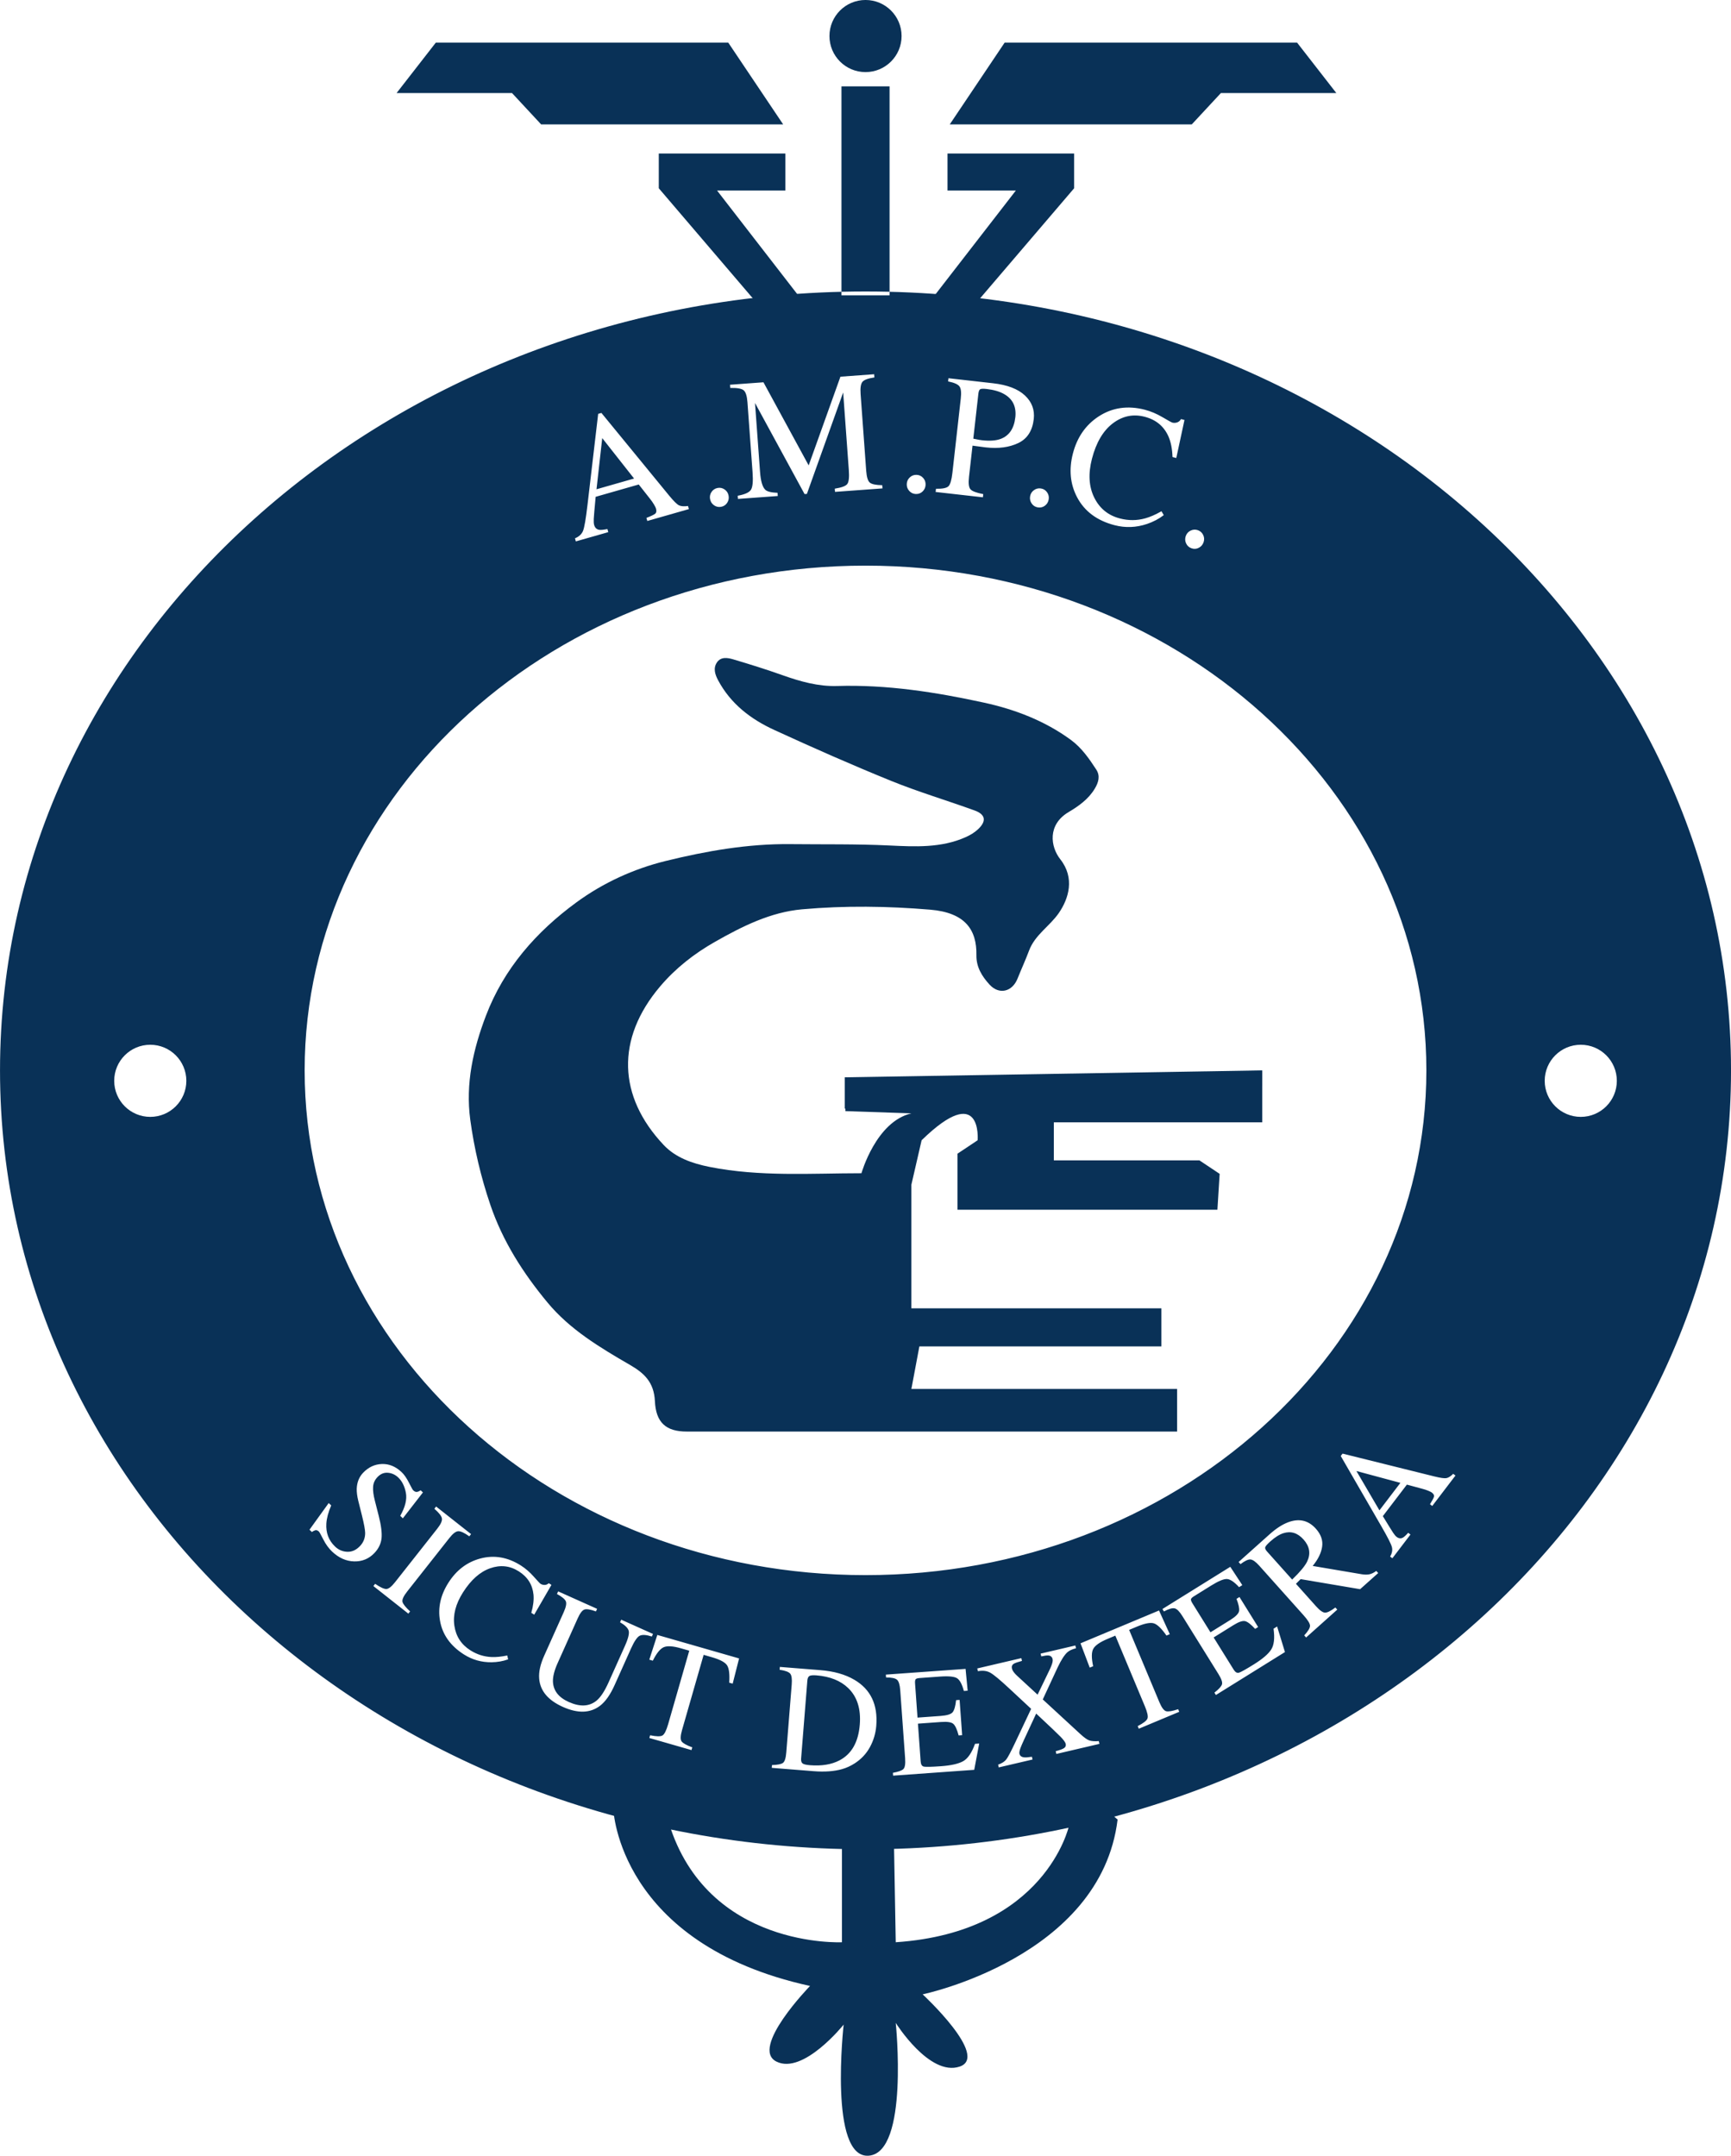 <?xml version="1.0" encoding="UTF-8"?>
<!DOCTYPE svg PUBLIC "-//W3C//DTD SVG 1.0//EN" "http://www.w3.org/TR/2001/REC-SVG-20010904/DTD/svg10.dtd">
<!-- Creator: CorelDRAW -->
<svg xmlns="http://www.w3.org/2000/svg" xml:space="preserve" width="100%" height="100%" version="1.0" shape-rendering="geometricPrecision" text-rendering="geometricPrecision" image-rendering="optimizeQuality" fill-rule="evenodd" clip-rule="evenodd"
viewBox="0 0 1310.44 1632.1"
 xmlns:xlink="http://www.w3.org/1999/xlink"
 xmlns:xodm="http://www.corel.com/coreldraw/odm/2003">
 <g id="Capa_x0020_1">
  <g id="_2743419415808">
   <polygon fill="#093157" fill-rule="nonzero" points="594.58,116.24 594.58,144.24 542.84,144.24 603.91,223.12 573.37,229.91 498.73,142.54 498.73,116.24 "/>
   <polygon fill="#093157" fill-rule="nonzero" points="409.67,94.19 592.89,94.19 551.32,32.27 329.93,32.27 300.24,70.44 387.61,70.44 "/>
   <polygon fill="#093157" fill-rule="nonzero" points="717.3,116.24 717.3,144.24 769.05,144.24 707.97,223.12 738.51,229.91 813.16,142.54 813.16,116.24 "/>
   <polygon fill="#093157" fill-rule="nonzero" points="902.22,94.19 719,94.19 760.56,32.27 981.95,32.27 1011.65,70.44 924.28,70.44 "/>
   <path fill="#093157" fill-rule="nonzero" d="M464.36 1369.95c0,0 3.82,101.79 148.87,133.6 0,0 -45.81,47.07 -25.44,57.25 20.35,10.18 50.89,-27.99 50.89,-27.99 0,0 -11.45,101.79 19.09,99.24 30.53,-2.55 20.35,-100.52 20.35,-100.52 0,0 25.45,40.72 48.35,33.08 22.9,-7.63 -27.99,-54.71 -27.99,-54.71 0,0 134.87,-27.99 147.59,-132.32l-19.09 -16.54 -17.81 21.63c0,0 -17.81,80.16 -131.06,87.79l-1.27 -71.26 -39.44 -1.27 0 72.52c0,0 -101.79,5.09 -131.05,-90.34l-41.99 -10.18z"/>
   <path fill="#093157" fill-rule="nonzero" d="M689.94 842.91l-49.93 -1.7 0 -23.75c5.09,0 315.55,-6.79 315.55,-6.79l0 39.02 -157.77 0 0 28.84 110.27 0 15.27 10.18 -1.7 27.15 -196.79 0 0 -42.41 15.27 -10.18c0,0 3.75,-44.97 -42.41,0l-7.75 33.64 0 93.6 189.27 0 0 28.84 -183.22 0 -6.05 32.23 201.15 0 0 32.23 -240.9 0 -130.15 0c-16.17,0.07 -23.51,-7.08 -24.27,-23.02 -0.69,-14.39 -8.17,-21.24 -18.81,-27.4 -22.79,-13.2 -45.48,-26.74 -62.52,-47.3 -18.42,-22.22 -33.87,-46.31 -43.27,-74 -7.12,-20.97 -12.17,-42.33 -15.16,-64.24 -3.74,-27.46 2.25,-53.7 11.86,-78.9 13.58,-35.65 38,-63.47 68.51,-85.79 20.3,-14.85 43.35,-25.37 67.46,-31.3 30.87,-7.59 62.43,-13.13 94.52,-12.78 24.99,0.27 49.96,-0.17 74.97,1.03 19.25,0.91 39.1,2 57.65,-6.28 3.59,-1.61 6.85,-3.54 9.63,-6.2 6.29,-6.02 5.5,-11.02 -2.82,-14.04 -20.96,-7.61 -42.42,-13.97 -63.06,-22.35 -29.87,-12.12 -59.37,-25.17 -88.67,-38.63 -17.68,-8.12 -32.89,-19.72 -42.39,-37.51 -2.43,-4.55 -3.88,-9.2 -0.93,-13.59 2.99,-4.46 8.14,-3.56 12.36,-2.31 12.58,3.72 25.11,7.65 37.46,12.04 13.34,4.73 26.87,8.55 41.09,8.12 37.71,-1.15 74.69,4.63 111.26,12.6 23.47,5.11 45.97,13.72 65.72,28.16 8.19,6 13.84,14.17 19.26,22.48 3.16,4.83 1.75,9.71 -1.1,14.46 -4.81,8.02 -12.22,13.24 -19.88,17.79 -16.01,9.51 -13.76,26.14 -6.25,35.67 11.19,14.18 6.43,29.81 -1.13,40.76 -6.89,9.97 -18.04,16.47 -22.49,28.38 -2.68,7.17 -5.9,14.14 -8.74,21.25 -4.03,10.07 -14,12.41 -21.23,4.48 -5.66,-6.21 -10.06,-13.21 -9.9,-22.25 0.33,-19.2 -8.44,-32.21 -34.98,-34.44 -32.33,-2.7 -64.71,-3.15 -96.97,-0.27 -23.96,2.14 -45.35,12.91 -65.97,24.62 -15.67,8.89 -29.82,19.95 -41.56,33.81 -33.53,39.57 -31.95,83.23 2.7,119.97 9.01,9.57 21.44,13.96 34.8,16.63 38.15,7.59 76.57,4.8 114.95,4.78 0,0 11.01,-39.09 37.77,-45.32z"/>
   <polygon fill="#093157" fill-rule="nonzero" points="639.54,839.37 639.54,815.62 955.55,810.38 955.51,821.98 "/>
   <path fill="#093157" fill-rule="nonzero" d="M1044.29 1143.47l-17.42 -29.78 33.29 8.97 -15.87 20.81zm23.48 18.3l-1.71 -1.3c-1.79,1.98 -3.16,3.22 -4.1,3.71 -1.54,0.78 -3.09,0.58 -4.64,-0.6 -0.78,-0.59 -1.66,-1.62 -2.63,-3.09 -0.98,-1.47 -3.58,-5.68 -7.83,-12.63l18.21 -23.87 11.63 3.14c1.66,0.43 3.17,0.93 4.52,1.49 1.36,0.57 2.26,1.02 2.71,1.36 1.35,1.03 1.89,2.06 1.65,3.08 -0.24,1.03 -1.25,2.95 -3.03,5.79l1.72 1.31 17.57 -23.04 -1.72 -1.3c-1.91,1.9 -3.62,2.98 -5.13,3.25 -1.51,0.28 -4.56,-0.15 -9.17,-1.29l-69.46 -17.27 -1.37 1.8 30.83 53.37c4.62,8 7.24,13.15 7.87,15.48 0.63,2.32 0.19,4.75 -1.32,7.28l1.71 1.3 13.69 -17.95zm-89.55 34.11l-19.02 -21.26c-1.16,-1.29 -1.62,-2.35 -1.39,-3.19 0.22,-0.83 1.54,-2.33 3.94,-4.48 3.56,-3.19 6.86,-5.25 9.9,-6.2 5.67,-1.78 10.74,-0.18 15.2,4.81 4.64,5.2 5.55,10.74 2.73,16.66 -1.67,3.42 -5.46,7.97 -11.36,13.65zm10.56 43.85l23.59 -21.1 -1.43 -1.6c-3.46,2.59 -6.05,3.88 -7.76,3.88 -1.72,-0.01 -4,-1.61 -6.86,-4.8l-15.23 -17.03 3.54 -3.54 45.04 7.62 13.68 -12.22 -1.44 -1.6c-1.83,1.33 -3.56,2.19 -5.19,2.53 -1.63,0.35 -3.57,0.34 -5.85,-0.03l-37.11 -6.28c4.07,-4.96 6.46,-9.82 7.15,-14.58 0.69,-4.76 -0.88,-9.3 -4.72,-13.59 -5.73,-6.41 -12.76,-8.03 -21.08,-4.87 -4.39,1.65 -9.04,4.67 -13.93,9.04l-23.51 21.02 1.44 1.61c3.29,-2.49 5.81,-3.67 7.55,-3.53 1.74,0.14 3.98,1.73 6.69,4.76l33.46 37.42c3.21,3.58 4.84,6.22 4.92,7.91 0.07,1.7 -1.39,4.16 -4.37,7.38l1.43 1.61zm-68.3 43.55l52.29 -32.52 -5.94 -19.36 -2.7 1.68c1,7.15 0.39,12.43 -1.82,15.83 -2.21,3.4 -6.6,7.14 -13.16,11.22 -6.06,3.77 -9.8,5.85 -11.23,6.26 -1.44,0.4 -2.76,-0.37 -3.98,-2.33l-15.15 -24.36 14.93 -9.29c4.09,-2.55 7.09,-3.55 8.99,-3.03 1.9,0.53 4.4,2.48 7.49,5.84l2.26 -1.41 -14.13 -22.73 -2.26 1.41c1.67,4.22 2.31,7.31 1.96,9.26 -0.36,1.94 -2.6,4.2 -6.73,6.77l-14.92 9.28 -13.66 -21.96c-0.8,-1.28 -1.18,-2.26 -1.13,-2.93 0.04,-0.67 0.78,-1.44 2.2,-2.33l13.17 -8.19c5.67,-3.52 9.72,-5.16 12.15,-4.9 2.43,0.26 5.4,2.3 8.91,6.13l2.46 -1.53 -9.09 -13.87 -51.39 31.96 1.14 1.83c3.74,-1.98 6.48,-2.75 8.19,-2.32 1.7,0.42 3.64,2.38 5.81,5.87l27.23 43.78c2.3,3.69 3.2,6.32 2.71,7.89 -0.49,1.56 -2.39,3.65 -5.71,6.24l1.13 1.83zm-95.48 -20.73l2.57 -1.07c-1.34,-6.19 -1.32,-10.57 0.08,-13.15 1.39,-2.59 4.99,-5.1 10.8,-7.53l5.91 -2.47 22.35 53.46c1.93,4.61 2.58,7.71 1.96,9.31 -0.61,1.6 -3.07,3.51 -7.38,5.72l0.83 1.98 30.63 -12.81 -0.83 -1.98c-4.41,1.48 -7.45,1.99 -9.13,1.53 -1.67,-0.46 -3.37,-2.74 -5.1,-6.86l-22.88 -54.71 5.85 -2.45c6.09,-2.55 10.44,-3.36 13.06,-2.43 2.62,0.93 5.74,3.99 9.35,9.18l2.52 -1.05 -8.16 -17.93 -59.43 24.85 6.98 18.43zm-68.91 75.54l25.6 -5.98 -0.49 -2.09c-2.71,0.44 -4.67,0.59 -5.87,0.45 -2.03,-0.22 -3.21,-1.14 -3.59,-2.75 -0.2,-0.87 0.07,-2.34 0.84,-4.41 0.48,-1.31 1.39,-3.41 2.72,-6.3l9.13 -19.68c10.04,9.37 16.2,15.24 18.5,17.59 2.28,2.35 3.57,4.12 3.85,5.31 0.32,1.37 -0.09,2.44 -1.2,3.21 -1.12,0.77 -3.24,1.56 -6.36,2.37l0.49 2.09 32.61 -7.63 -0.5 -2.1c-2.98,0.24 -5.33,0.08 -7.04,-0.47 -1.71,-0.55 -4.07,-2.23 -7.1,-5.04l-28.25 -26.04 11.24 -24.21c2.68,-5.63 5.13,-9.46 7.37,-11.49 1.42,-1.27 3.6,-2.28 6.54,-3.04l-0.49 -2.09 -26.28 6.15 0.49 2.09c2.57,-0.56 4.37,-0.8 5.42,-0.69 1.7,0.18 2.75,1.09 3.14,2.74 0.16,0.67 0.13,1.44 -0.07,2.35 -0.33,1.51 -1.14,3.6 -2.44,6.27l-8.84 18.32 -15.39 -14.19c-0.87,-0.8 -1.57,-1.52 -2.1,-2.17 -1.05,-1.26 -1.7,-2.4 -1.93,-3.43 -0.38,-1.61 0.11,-2.83 1.47,-3.65 0.9,-0.56 2.94,-1.27 6.13,-2.13l-0.49 -2.09 -33.37 7.81 0.49 2.09c3.61,-0.69 6.71,-0.32 9.31,1.1 2.6,1.43 7.46,5.47 14.6,12.12l16.39 15.27 -12.08 25.56c-3.24,6.85 -5.47,11.09 -6.72,12.72 -1.24,1.63 -3.31,2.96 -6.2,3.98l0.48 2.09zm-79.98 6.24l61.42 -4.41 3.76 -19.9 -3.17 0.22c-2.45,6.8 -5.44,11.19 -8.99,13.16 -3.54,1.97 -9.17,3.24 -16.87,3.79 -7.11,0.51 -11.4,0.61 -12.85,0.3 -1.46,-0.31 -2.26,-1.61 -2.43,-3.91l-2.06 -28.62 17.53 -1.26c4.81,-0.35 7.93,0.16 9.36,1.51 1.44,1.35 2.74,4.24 3.91,8.65l2.67 -0.19 -1.92 -26.7 -2.66 0.19c-0.49,4.52 -1.35,7.55 -2.57,9.1 -1.23,1.56 -4.27,2.5 -9.11,2.86l-17.53 1.26 -1.85 -25.79c-0.11,-1.5 0.01,-2.54 0.36,-3.12 0.35,-0.57 1.36,-0.92 3.03,-1.04l15.47 -1.11c6.65,-0.48 11,-0.04 13.03,1.33 2.03,1.36 3.71,4.55 5.04,9.57l2.89 -0.21 -1.58 -16.51 -60.36 4.33 0.15 2.15c4.24,0 7.02,0.58 8.33,1.76 1.31,1.17 2.11,3.81 2.41,7.91l3.7 51.42c0.31,4.34 -0.12,7.09 -1.28,8.24 -1.17,1.16 -3.82,2.11 -7.97,2.86l0.15 2.15zm-69.62 -13.11l4.7 -58.77c0.15,-1.92 0.7,-3.12 1.66,-3.62 0.95,-0.49 2.7,-0.63 5.25,-0.43 10.24,0.82 18.26,4.03 24.06,9.65 6.76,6.56 9.68,15.77 8.73,27.63 -1.06,13.29 -6.2,22.32 -15.45,27.12 -6.01,3.12 -13.46,4.33 -22.33,3.61 -2.85,-0.22 -4.7,-0.68 -5.56,-1.35 -0.86,-0.67 -1.22,-1.95 -1.07,-3.84zm-22.22 7.2l31.56 2.52c8.46,0.68 15.68,0.15 21.66,-1.56 3.27,-0.91 6.48,-2.38 9.61,-4.39 4.94,-3.2 8.78,-7.31 11.5,-12.31 2.72,-5.01 4.32,-10.39 4.78,-16.14 1.28,-15.98 -4.27,-27.59 -16.63,-34.82 -6.86,-4.03 -15.44,-6.46 -25.76,-7.28l-30.6 -2.44 -0.17 2.15c4.19,0.63 6.84,1.61 7.97,2.91 1.12,1.3 1.52,4.06 1.18,8.27l-4.11 51.39c-0.34,4.33 -1.19,6.99 -2.53,7.96 -1.33,0.97 -4.1,1.51 -8.28,1.63l-0.17 2.14zm-92.72 -81.9l2.67 0.77c2.82,-5.67 5.59,-9.07 8.29,-10.22 2.7,-1.15 7.08,-0.86 13.14,0.89l6.15 1.76 -16 55.7c-1.39,4.8 -2.81,7.63 -4.3,8.49 -1.48,0.87 -4.59,0.81 -9.33,-0.16l-0.6 2.06 31.92 9.17 0.6 -2.06c-4.36,-1.61 -7.06,-3.11 -8.08,-4.52 -1.02,-1.4 -0.92,-4.25 0.31,-8.54l16.37 -57 6.09 1.76c6.35,1.81 10.25,3.91 11.71,6.28 1.46,2.36 1.98,6.7 1.56,13.02l2.62 0.76 4.85 -19.1 -61.91 -17.79 -6.07 18.75zm-69.02 -51.68l-0.88 1.96c3.78,2.07 6.02,3.91 6.7,5.52 0.68,1.61 0.16,4.34 -1.57,8.2l-14.82 33.05c-2.93,6.54 -4.19,12.3 -3.78,17.27 0.72,9.26 6.7,16.41 17.94,21.44 11.37,5.1 20.78,4.79 28.22,-0.93 4.03,-3.11 7.69,-8.32 10.96,-15.61l12.34 -27.53c2.49,-5.54 4.69,-8.8 6.61,-9.78 1.92,-0.98 5,-0.79 9.23,0.57l0.87 -1.96 -24.06 -10.79 -0.88 1.96c3.62,2.08 5.78,4.15 6.48,6.22 0.7,2.07 -0.24,5.98 -2.82,11.73l-12.34 27.52c-3.02,6.74 -6.08,11.37 -9.15,13.88 -5.5,4.48 -12.51,4.81 -21,1 -7.74,-3.47 -11.74,-8.65 -11.98,-15.54 -0.1,-3.77 1.09,-8.42 3.58,-13.96l15.17 -33.83c1.74,-3.89 3.46,-6.11 5.12,-6.67 1.68,-0.56 4.57,-0.07 8.69,1.44l0.88 -1.96 -29.49 -13.22zm-28.22 -19.63c-9.99,-6.33 -20.26,-8.09 -30.79,-5.25 -10.02,2.72 -18.05,8.83 -24.09,18.36 -5.91,9.3 -8.02,18.84 -6.35,28.6 1.81,10.58 7.88,19.14 18.21,25.7 6.3,3.99 13.25,5.94 20.85,5.86 4.48,-0.06 8.65,-0.8 12.52,-2.19l-0.63 -2.94c-4.64,0.94 -8.6,1.33 -11.88,1.18 -5.74,-0.24 -11.09,-1.94 -16.07,-5.1 -6.89,-4.37 -10.93,-10.57 -12.11,-18.64 -1.19,-8.06 0.98,-16.45 6.52,-25.18 6.02,-9.5 12.89,-15.59 20.6,-18.3 7.71,-2.7 14.93,-1.93 21.66,2.35 6.67,4.23 10.38,10.11 11.13,17.65 0.37,3.98 -0.19,8.57 -1.67,13.75l2.21 1.4 13.05 -22.55 -2.02 -1.28c-1,0.89 -2.07,1.32 -3.2,1.31 -1.14,0 -2.16,-0.3 -3.07,-0.87 -0.45,-0.28 -2.16,-2.1 -5.16,-5.48 -3,-3.38 -6.23,-6.17 -9.71,-8.37zm-111.63 15.59l26.46 20.87 1.34 -1.69c-3.44,-3.14 -5.35,-5.55 -5.78,-7.24 -0.41,-1.69 0.76,-4.29 3.53,-7.8l31.93 -40.48c2.63,-3.35 4.87,-5.08 6.71,-5.19 1.83,-0.11 4.64,1.17 8.42,3.87l1.33 -1.69 -26.46 -20.87 -1.33 1.69c3.5,3.05 5.41,5.48 5.73,7.29 0.31,1.81 -0.85,4.39 -3.49,7.74l-31.93 40.48c-2.76,3.5 -5.02,5.25 -6.75,5.24 -1.74,-0.01 -4.54,-1.32 -8.39,-3.92l-1.33 1.69zm-33.83 -62.87l-14.56 20.21 1.82 1.73c0.75,-0.58 1.59,-1.01 2.49,-1.3 0.91,-0.28 1.85,0.04 2.81,0.96 0.41,0.38 1.52,2.39 3.37,6.02 1.84,3.63 4.04,6.66 6.59,9.09 5.08,4.83 10.65,7.33 16.72,7.48 6.08,0.15 11.2,-1.96 15.39,-6.37 3.12,-3.28 4.91,-6.99 5.37,-11.14 0.4,-4.15 -0.31,-9.8 -2.14,-16.96l-2.91 -11.44c-1.1,-4.27 -1.56,-7.8 -1.35,-10.58 0.17,-2.76 1.28,-5.21 3.34,-7.37 2.29,-2.41 4.91,-3.49 7.88,-3.24 2.96,0.25 5.58,1.44 7.83,3.59 2.91,2.77 4.82,6.62 5.77,11.58 0.94,4.96 -0.49,10.76 -4.27,17.43l1.97 1.88 15.2 -19.59 -1.69 -1.61c-1.08,0.69 -2.04,1.11 -2.9,1.22 -0.86,0.12 -1.8,-0.3 -2.82,-1.28 -0.37,-0.36 -1.44,-2.27 -3.18,-5.73 -1.75,-3.46 -3.57,-6.09 -5.44,-7.88 -4.56,-4.35 -9.57,-6.43 -15.01,-6.25 -5.45,0.18 -10.19,2.39 -14.22,6.62 -3.05,3.19 -4.66,7.23 -4.85,12.11 -0.06,2.59 0.31,5.58 1.13,8.97l2.79 11.16c1.6,6.43 2.42,10.88 2.46,13.36 0.01,3.86 -1.3,7.16 -3.9,9.89 -2.89,3.03 -6.09,4.48 -9.63,4.35 -3.53,-0.13 -6.61,-1.44 -9.24,-3.95 -4.85,-4.62 -7.06,-10.44 -6.61,-17.46 0.26,-4.03 1.48,-8.59 3.68,-13.69l-1.89 -1.8zm653.17 -722.83c1.89,0.67 3.72,0.56 5.48,-0.35 1.76,-0.89 2.97,-2.28 3.64,-4.17 0.67,-1.89 0.58,-3.73 -0.26,-5.51 -0.83,-1.79 -2.19,-3.01 -4.04,-3.67 -1.87,-0.65 -3.69,-0.55 -5.48,0.31 -1.8,0.86 -3.02,2.24 -3.69,4.13 -0.67,1.89 -0.58,3.74 0.25,5.54 0.83,1.81 2.19,3.05 4.09,3.72zm-35.31 -104.89c-12.95,-3.35 -24.59,-1.67 -34.94,5.04 -9.83,6.4 -16.35,15.77 -19.54,28.11 -3.11,12.06 -2.08,23.04 3.1,32.97 5.62,10.74 15.13,17.85 28.51,21.31 8.16,2.11 16.31,1.79 24.47,-0.94 4.79,-1.63 9.02,-3.85 12.7,-6.69l-1.71 -2.95c-4.66,2.63 -8.78,4.42 -12.36,5.39 -6.25,1.73 -12.59,1.76 -19.06,0.09 -8.93,-2.3 -15.42,-7.58 -19.5,-15.84 -4.08,-8.25 -4.65,-18.04 -1.73,-29.35 3.18,-12.3 8.45,-21.24 15.8,-26.83 7.35,-5.58 15.39,-7.25 24.11,-4.99 8.65,2.23 14.68,7.27 18.1,15.11 1.78,4.16 2.78,9.29 2.98,15.37l2.86 0.74 6.2 -28.79 -2.62 -0.67c-0.77,1.3 -1.76,2.14 -2.99,2.53 -1.22,0.39 -2.43,0.44 -3.6,0.13 -0.57,-0.15 -3.05,-1.51 -7.44,-4.1 -4.39,-2.59 -8.84,-4.46 -13.34,-5.63zm-81.04 73.93c1.98,0.33 3.76,-0.08 5.35,-1.26 1.59,-1.18 2.54,-2.76 2.88,-4.73 0.33,-1.98 -0.06,-3.77 -1.19,-5.39 -1.12,-1.62 -2.66,-2.6 -4.6,-2.93 -1.94,-0.33 -3.72,0.08 -5.34,1.24 -1.62,1.15 -2.61,2.71 -2.94,4.69 -0.34,1.98 0.06,3.78 1.19,5.43 1.12,1.64 2.67,2.63 4.66,2.96zm-17.04 -68.13c-0.96,8.47 -4.67,13.91 -11.14,16.31 -3.56,1.32 -8.29,1.65 -14.15,0.98 -0.67,-0.08 -1.35,-0.18 -2.06,-0.3 -0.7,-0.12 -2.19,-0.42 -4.45,-0.89l3.83 -33.94c0.2,-1.82 0.64,-2.96 1.3,-3.42 0.67,-0.46 2.31,-0.55 4.93,-0.25 5.54,0.63 10.03,1.94 13.47,3.97 6.41,3.72 9.17,9.57 8.28,17.54zm-60.33 56.46l35.79 4.04 0.28 -2.41c-5.08,-0.96 -8.29,-2.15 -9.62,-3.58 -1.34,-1.43 -1.73,-4.59 -1.18,-9.48l2.67 -23.64c1.04,0.12 2.62,0.33 4.76,0.63 2.14,0.31 3.89,0.54 5.27,0.69 9.58,1.07 17.78,-0.02 24.6,-3.28 6.82,-3.26 10.73,-9.32 11.73,-18.18 0.78,-7 -1.45,-12.95 -6.72,-17.88 -5.26,-4.93 -13.31,-8 -24.14,-9.22l-33.73 -3.81 -0.27 2.42c4.54,0.9 7.4,2.15 8.59,3.74 1.2,1.59 1.54,4.66 1.02,9.19l-6.35 56.37c-0.61,5.35 -1.59,8.71 -2.97,10.07 -1.38,1.36 -4.53,2 -9.45,1.91l-0.27 2.41zm-14.94 1.54c2.01,0.07 3.72,-0.58 5.13,-1.96 1.41,-1.38 2.15,-3.07 2.22,-5.07 0.07,-2 -0.56,-3.73 -1.89,-5.19 -1.33,-1.46 -2.99,-2.22 -4.95,-2.28 -1.97,-0.07 -3.68,0.57 -5.13,1.93 -1.45,1.36 -2.22,3.04 -2.28,5.04 -0.08,2 0.55,3.74 1.89,5.22 1.33,1.47 3,2.25 5.01,2.32zm-134.7 3.72l30.15 -2.2 -0.18 -2.42c-4.67,-0.17 -7.73,-0.91 -9.17,-2.21 -2.21,-2.02 -3.57,-6.6 -4.09,-13.74l-3.8 -52.07 37.52 68.97 1.76 -0.13 27.46 -76.78 4.27 58.64c0.41,5.53 0.02,9.07 -1.14,10.63 -1.17,1.56 -4.33,2.74 -9.48,3.54l0.18 2.43 35.92 -2.62 -0.18 -2.43c-4.79,-0.08 -7.93,-0.73 -9.4,-1.97 -1.48,-1.24 -2.39,-4.24 -2.74,-9l-4.23 -58.06c-0.34,-4.63 0.14,-7.71 1.41,-9.24 1.28,-1.52 4.28,-2.63 9.02,-3.31l-0.18 -2.43 -25.52 1.86 -24.04 67.16 -34.23 -62.92 -25.31 1.85 0.18 2.43c5.2,-0.13 8.59,0.47 10.15,1.78 1.56,1.32 2.52,4.33 2.86,9.06l3.87 53.03c0.5,6.89 0.07,11.33 -1.3,13.33 -1.37,2 -4.69,3.47 -9.95,4.41l0.18 2.43zm-12.75 5.98c1.98,-0.37 3.51,-1.38 4.59,-3.03 1.08,-1.65 1.44,-3.46 1.07,-5.43 -0.37,-1.97 -1.35,-3.52 -2.97,-4.65 -1.61,-1.13 -3.39,-1.52 -5.33,-1.17 -1.93,0.36 -3.47,1.36 -4.59,2.99 -1.13,1.64 -1.5,3.44 -1.14,5.41 0.36,1.98 1.35,3.54 2.97,4.69 1.62,1.15 3.42,1.55 5.39,1.19zm-94.33 -13.28l4.33 -38.75 24.11 30.62 -28.44 8.13zm8.91 32.45l-0.67 -2.34c-2.96,0.58 -5.04,0.78 -6.23,0.59 -1.92,-0.33 -3.19,-1.56 -3.8,-3.68 -0.3,-1.06 -0.4,-2.59 -0.3,-4.58 0.1,-2 0.59,-7.57 1.44,-16.73l32.63 -9.33 8.42 10.69c1.21,1.51 2.24,2.98 3.09,4.42 0.85,1.43 1.36,2.46 1.54,3.07 0.52,1.84 0.33,3.14 -0.58,3.91 -0.91,0.77 -3.13,1.83 -6.66,3.2l0.67 2.33 31.48 -9 -0.67 -2.34c-3.03,0.42 -5.3,0.25 -6.86,-0.52 -1.54,-0.77 -4.02,-3.23 -7.43,-7.37l-51.26 -62.57 -2.46 0.7 -8.11 69.18c-1.22,10.37 -2.32,16.81 -3.33,19.35 -1,2.52 -3.04,4.43 -6.12,5.7l0.67 2.33 24.53 -7.01zm736.22 388.1c-15.08,0 -27.3,12.22 -27.3,27.3 0,15.08 12.22,27.3 27.3,27.3 15.07,0 27.3,-12.22 27.3,-27.3 0,-15.07 -12.22,-27.3 -27.3,-27.3zm-1082.95 0c-15.08,0 -27.3,12.22 -27.3,27.3 0,15.08 12.22,27.3 27.3,27.3 15.08,0 27.3,-12.22 27.3,-27.3 0,-15.07 -12.22,-27.3 -27.3,-27.3zm541.47 -790.99c-15.08,0 -27.3,12.22 -27.3,27.3 0,15.08 12.22,27.3 27.3,27.3 15.08,0 27.3,-12.22 27.3,-27.3 0,-15.08 -12.22,-27.3 -27.3,-27.3zm18.2 65.39l-36.4 0 0 158.2 36.4 0 0 -158.2zm-18.2 362.86c-234.5,0 -424.6,171.09 -424.6,382.14 0,211.05 190.1,382.13 424.6,382.13 234.5,0 424.59,-171.09 424.59,-382.13 0,-211.05 -190.1,-382.14 -424.59,-382.14zm655.22 382.14c0,325.68 -293.35,589.7 -655.22,589.7 -361.87,0 -655.22,-264.02 -655.22,-589.7 0,-325.68 293.35,-589.7 655.22,-589.7 361.87,0 655.22,264.02 655.22,589.7z"/>
  </g>
 </g>
</svg>
